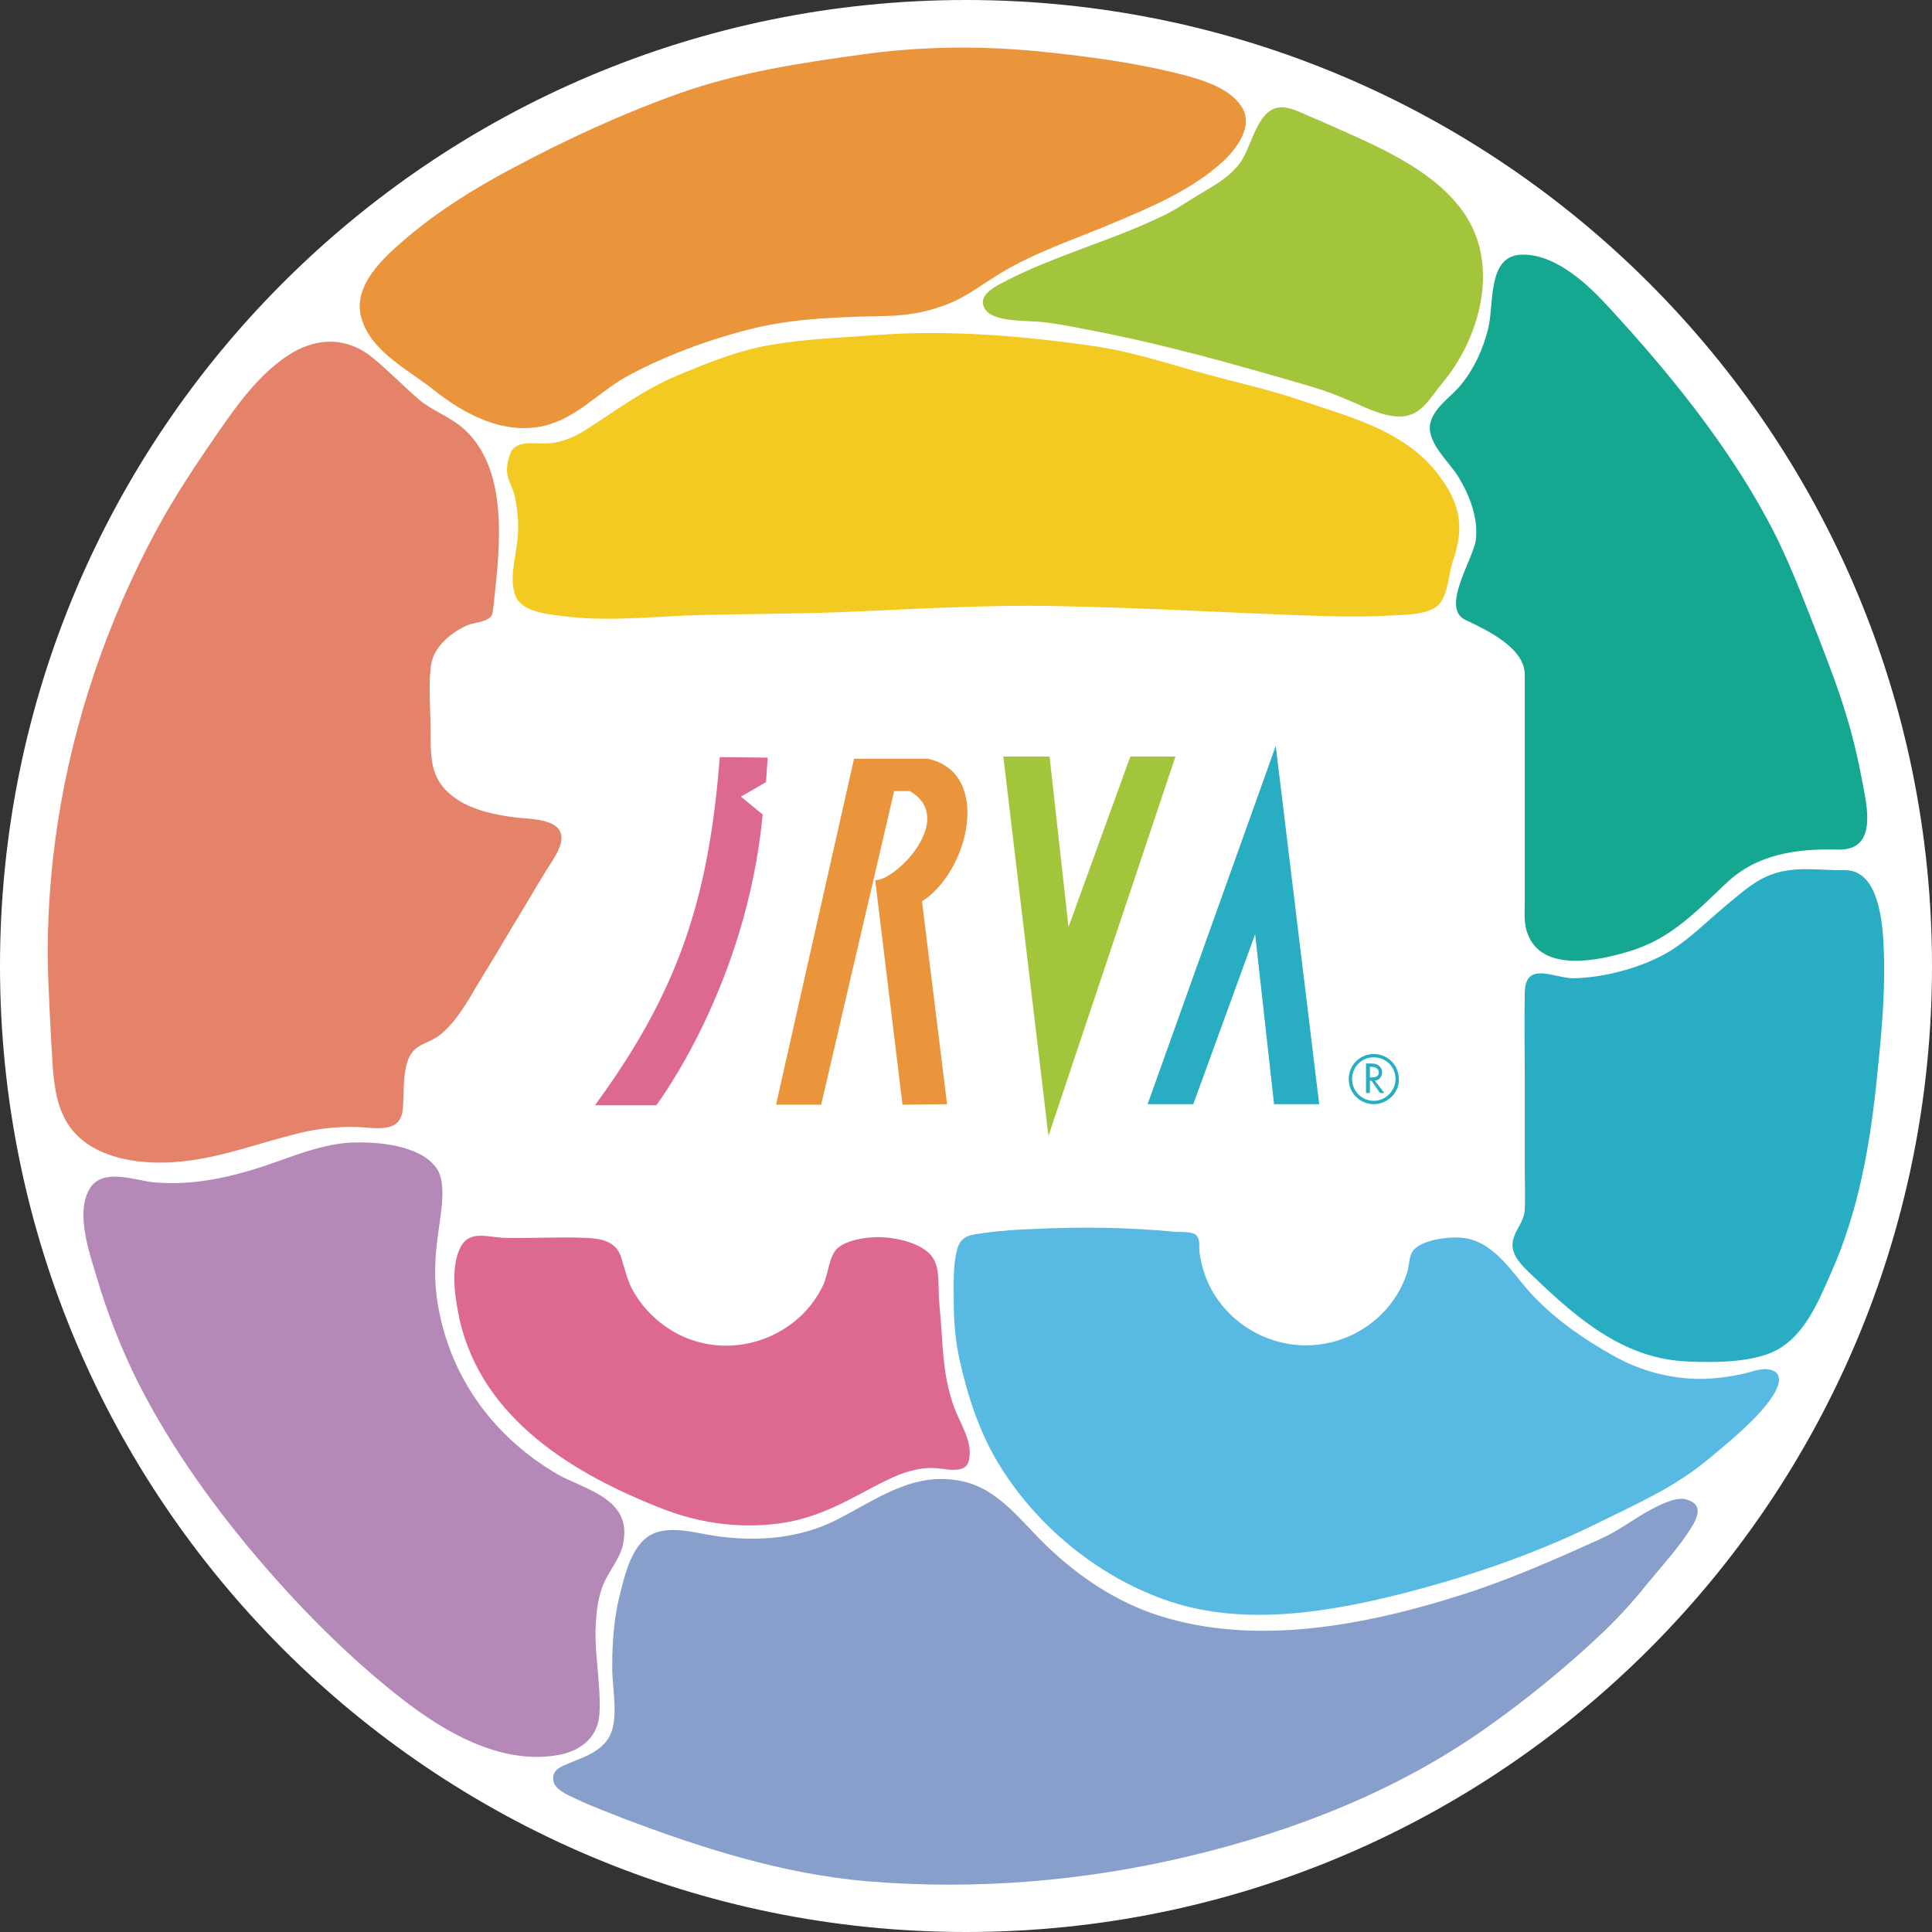 <?xml version="1.0" encoding="utf-8"?>
<!-- Generator: Adobe Illustrator 27.9.6, SVG Export Plug-In . SVG Version: 9.03 Build 54986)  -->
<svg version="1.1" id="レイヤー_1" xmlns="http://www.w3.org/2000/svg" xmlns:xlink="http://www.w3.org/1999/xlink" x="0px"
	 y="0px" viewBox="0 0 346.8 346.8" style="enable-background:new 0 0 346.8 346.8;" xml:space="preserve">
<rect x="0" y="0" width="346.8" height="346.8" fill="#333333" stroke="none"/>
<style type="text/css">
	.st0{fill:#FFFFFF;}
	.st1{fill:#E5826A;}
	.st2{fill:#B489B7;}
	.st3{fill:#EA953C;}
	.st4{fill:#A3C53C;}
	.st5{fill:#16A790;}
	.st6{fill:#F3CA22;}
	.st7{fill:#29ADC2;}
	.st8{fill:#889FCB;}
	.st9{fill:#58B9E2;}
	.st10{fill:#DD6992;}
</style>
<g>
	<path class="st0" d="M346.8,173.4c0,95.8-77.6,173.4-173.4,173.4C77.6,346.8,0,269.1,0,173.4C0,77.6,77.6,0,173.4,0
		C269.1,0,346.8,77.6,346.8,173.4"/>
	<path class="st1" d="M100.6,151.6c1.4-4.9-5.6-4.5-8.4-4.9c-3.5-0.5-7-1.2-10-3.1c-4.9-3.2-4.9-7-4.9-12.1c0-3.8-0.4-7.8,0-11.6
		c0.3-3.5,3.2-6,6.2-7.5c1.2-0.6,2.8-0.6,3.9-1.2c1.2-0.6,1-1.3,1.2-2.6c1.1-10,3-24.7-5.8-32c-2.3-1.9-5.2-2.9-7.5-4.8
		c-2.8-2.4-5.4-5.1-8.3-7.5c-4.8-4-10.5-3.8-15.6-0.3c-5,3.4-8.7,8.5-12.1,13.4c-4,5.8-7.9,11.6-11.3,17.9
		c-8.7,16.2-14.8,34-17.6,52.2c-1.5,9.7-2.1,19.4-1.7,29.2c0.2,4.5,0.4,9.1,0.7,13.6c0.2,3.7,0.6,7.7,2.5,11
		c3.8,6.5,12.6,7.8,19.4,7.3c7.6-0.5,14.7-3.3,22-5.1c3.5-0.9,7.2-1.3,10.8-1.2c3.2,0.1,7.8,1.3,8.2-3.2c0.3-3-0.1-6,1-9
		c1.2-2.9,3.6-2.6,5.9-4.5c2.9-2.5,4.7-5.8,6.6-9c2.1-3.4,4.2-6.9,6.2-10.3c2.1-3.4,4.1-6.9,6.2-10.3
		C99.1,154.6,100.1,153.2,100.6,151.6"/>
	<path class="st2" d="M100,264.6c-9.2-5.4-16.7-13.8-20.1-24.9c-1.9-6.4-2.2-11.4-1.3-17.9c0.5-4,1.7-9.5-0.3-12.2
		c-3-4.1-10.7-4.7-15.3-4.5c-6.2,0.3-12.2,3.3-18.1,5c-5.7,1.7-11.6,2.7-17.6,2.1c-3.2-0.4-8.8-2.5-11.1,1
		c-2.8,4.4-0.1,11.8,1.2,16.2c1.8,6.1,4.1,12,6.9,17.8c5.5,11.1,12.7,21.4,20.6,30.9c8.1,9.7,17.3,19.1,27.3,26.9
		c7.6,5.9,17.5,11.7,27.6,10.1c4.1-0.6,7.5-3,7.8-7.4c0.3-5-0.8-10.1-0.7-15.1c0.1-2.6,0.3-5.2,1.2-7.7c1.1-3,3.7-5.5,3.9-8.8
		C112.9,268.9,104.8,267.3,100,264.6"/>
	<path class="st3" d="M78,70.1c5.4,4.3,12.3,7.9,19.4,6.4c5.9-1.3,9.7-5.8,14.7-8.7c7-3.9,15.5-7,23.3-8.9c8-1.9,16.1-2,24.2-2.2
		c3.1-0.1,6.2-0.6,9.1-1.6c4.1-1.3,7.2-3.8,10.8-6c6.4-3.9,13.6-6.2,20.4-9.1c6.7-2.8,14-5.9,19.5-10.9c2.5-2.3,5.7-6.4,3.5-9.9
		c-2.5-4-9-5.4-13.1-6.4c-7.7-1.8-15.7-2.8-23.5-3.6c-10.6-1-21.1-0.9-31.7,0.6c-11,1.5-22,3.2-32.5,6.9
		c-10.4,3.7-20.6,8.4-30.3,13.6c-6.6,3.5-13,7.5-18.7,12.3c-4.1,3.5-10.2,8.8-8.1,14.9C66.9,63.3,73.5,66.5,78,70.1
		C81.9,73.2,71.9,65.2,78,70.1"/>
	<path class="st4" d="M262.9,38.4c-5-7.4-14.4-11.6-22.3-15.1c-1.6-0.7-3.3-1.5-5-2.2c-1.8-0.7-4.1-2.1-6.1-1.8
		c-4,0.6-4.8,7.3-7.1,10.2c-2.1,2.6-4.5,3.8-7.3,5.5c-2.3,1.4-4.6,3-7.1,4.1c-8.9,4.2-18.6,6.8-27.4,11.3c-1.7,0.9-5.5,2.6-3.7,5.2
		c1.6,2.3,7.7,1.9,10.2,2.2c2.4,0.3,4.8,0.7,7.2,1.2c14,2.6,27.4,6.4,41.1,10.4c2.7,0.8,5,1.7,7.5,2.8c2.7,1.2,6.2,2.9,9.2,2.5
		c3.2-0.4,4.7-3.4,6.6-5.7C265.4,61.2,269.4,48,262.9,38.4C257.5,30.4,268.8,47.1,262.9,38.4"/>
	<path class="st5" d="M273.7,121.1v40.6c0,1.8-0.2,3.8,0.4,5.6c2.5,7.7,13.6,5,19.2,3.2c6.9-2.3,11.3-7,16.5-11.9
		c5.5-5.3,12.7-6.3,20.1-6.1c6.6,0.2,5.5-6.5,4.6-11.1c-0.8-4.3-1.7-8.5-3-12.7c-1.4-4.8-3.2-9.4-5-14.1c-2.9-7.3-5.6-14.7-9.4-21.6
		c-7.3-13.5-17.6-26.2-28-37.5c-3.8-4.2-9.5-9.7-15.6-9.8c-6.7-0.1-5.2,8.8-6.4,13.4c-0.9,3.6-2.5,7.1-4.8,9.9
		c-1.7,2.2-5.1,4.2-5.6,7.2c-0.5,3.5,3.6,6.8,5.2,9.6c2,3.3,3.5,7.4,3,11.2c-0.5,3.5-6.4,12.2-1.8,14.3
		C266.9,113.1,273.7,116.3,273.7,121.1 M311.5,157C311.4,157,311.4,157,311.5,157C311.4,157,311.4,157,311.5,157 M310.3,158
		c0.2-0.2,0.5-0.4,0.7-0.6c-0.5,0.4-0.5,0.4-1,0.9C310.1,158.2,310.2,158.1,310.3,158"/>
	<path class="st6" d="M260,87.9c-5.8-10.1-16.4-12.6-26.7-16.1c-6.2-2.1-12.5-3.4-18.8-5.2c-6-1.7-12-3.6-18.3-4.5
		c-12.6-1.8-25.6-2.9-38.3-2c-6.5,0.5-13.1,0.7-19.5,1.8c-5.9,1-11.3,3.2-16.8,5.5c-5.8,2.4-10.6,6-15.9,9.4
		c-2.4,1.6-4.8,2.7-7.7,2.8c-2.3,0.1-5.4-0.7-6.5,1.9c0.1-0.3,0.3-0.5,0.4-0.8c-0.7,1.6-1.2,3.3-0.7,5c0.3,1.1,0.9,2.1,1.2,3.3
		c0.5,2.5,0.8,5.2,0.5,7.8c-0.3,3.1-1.6,7.3-0.3,10.3c1.3,3,6.5,3.2,9.3,3.6c7.9,0.9,15.9-0.1,23.8-0.3c8.2-0.2,16.4-0.2,24.7-0.5
		c13.2-0.5,26.3-1.4,39.5-1.1c16.1,0.3,32.2,1.3,48.2,1.8c3.8,0.1,7.6,0.1,11.4-0.1c2.6-0.2,6.8,0,8.8-2c1.7-1.9,1.7-5.5,2.5-7.8
		C262.4,96,262.5,92.3,260,87.9C258.3,84.9,261.7,90.8,260,87.9"/>
	<path class="st7" d="M331.3,156.2c-4.5,0.1-8.8-0.8-13.1,0.7c-3.2,1.1-5.5,3.3-8.1,5.4c-3.5,2.9-6.9,6.4-10.8,8.7
		c-4.7,2.7-11.3,4.5-16.8,4.6c-3.6,0-8.7-3.2-8.8,2.6c-0.1,5.2,0,10.4,0,15.6v16c0,2.4,0.1,4.9,0,7.3c-0.1,2.1-1.4,3.2-2,5.1
		c-0.9,2.8,1.4,4.9,3.3,6.7c8.7,8.4,16.9,15.1,28.1,15.5c4.8,0.2,11.7,0.2,15.9-2.1c4.9-2.7,7.3-8.4,9.5-13.4
		c5.2-11.5,7.3-23.9,8.5-36.3c0.7-6.7,1.3-13.3,1.2-20C338.1,168.1,338,156.3,331.3,156.2"/>
	<path class="st8" d="M296.3,271c-2.8,1.5-5.8,3.8-8.7,5.1c-8.4,3.8-16.5,7.4-25.3,10.2c-17,5.4-36.8,9.3-54.3,3.7
		c-7.5-2.4-14.1-6.8-19.8-12.2c-4.9-4.6-8.9-10.7-15.9-12c-8.4-1.6-14.7,3.2-21.9,6.9c-6.7,3.5-14.6,4.1-22,3
		c-4.2-0.6-10-2.6-13.3,1.2c-2.2,2.5-3.1,6.4-3.9,9.6c-1,4.1-1.3,8.3-1.3,12.5c-0.1,3.8,1.3,9.3-0.5,12.7c-1.7,3.1-5.4,3.9-8.4,5.3
		c-1,0.5-1.8,1.1-1.7,2.4c0.1,1.8,2.6,2.8,4.1,3.5c2.7,1.3,5.5,2.3,8.2,3.4c14.2,5.4,28.9,10.1,44.1,11.4c19.3,1.6,38.9,0,57.7-4.5
		c18.9-4.5,37.3-11.7,53.2-22.9c7.1-5,14-10.6,20.3-16.5c3.1-2.9,6-6,8.7-9.4c2.7-3.3,5.7-6.5,8-10.2c1.3-2.1,2.1-4.3-1.1-5.1
		C300.7,268.7,297.8,270.2,296.3,271"/>
	<path class="st9" d="M318.2,250.6c1.2-1.8,2.1-4.4-0.8-4.8c-1.6-0.2-3.4,0.6-4.9,0.9c-2,0.4-4.1,0.7-6.2,0.8
		c-5.9,0.2-11.7-1.3-16.8-4.2c-5.3-3-10.1-6.3-14.3-10.7c-3.5-3.7-6.5-9.2-11.9-10.3c-2.5-0.5-8.6,0.1-9.9,2.6
		c-0.5,1-0.5,2.7-0.9,3.8c-0.6,1.7-1.4,3.3-2.4,4.7c-3.6,5.1-9.5,8.1-15.7,8.1c-6.2,0-12.2-3.1-15.8-8.2c-1.8-2.5-2.9-5.5-3.3-8.6
		c-0.1-1,0.2-2.2-0.6-3c-0.7-0.7-2.9-0.5-3.9-0.6c-8.3-0.8-16.7-0.9-25.1-0.5c-3,0.1-6,0.3-8.9,0.7c-2,0.3-4,0.3-4.8,2.4
		c-1,2.9-0.8,6.9-0.8,10c0,3.5,0.3,7.1,1.1,10.6c1.4,6.3,3.5,12.7,6.8,18.2c6.9,11.5,18.3,20.8,31,25c13.6,4.5,29.1,1.8,42.6-1.7
		c11.9-3.1,23.7-7.2,34.7-12.7c7.1-3.5,13.3-6.2,19.4-11.3C310.4,258.8,315.6,254.6,318.2,250.6"/>
	<path class="st10" d="M171.3,252.7c-1.9-5.2-2-9.8-2.4-15.2c-0.1-1.9-0.4-3.9-0.4-5.8c-0.1-2.2,0.1-4.6-1.4-6.4
		c-2.2-2.5-7.3-3.4-10.4-3.2c-1.9,0.1-4.8,0.6-6.3,1.9c-1.6,1.4-1.7,4.6-2.6,6.6c-4.1,8.8-14.6,13.1-23.7,9.9
		c-4.3-1.5-8-4.6-10.3-8.5c-1.2-2-1.6-4.1-2.3-6.3c-0.9-2.9-3.6-3.4-6.4-3.5c-4.8-0.2-9.7,0.1-14.5,0c-3.1-0.1-6.4-1.5-8,1.8
		c-1.8,3.8-0.9,9-0.1,12.9c4.1,17.9,20.6,27.8,36.6,34c6.2,2.4,12.9,3.4,19.6,2.7c6.3-0.6,11.2-3,16.6-5.9c3.8-2,7.6-4.2,12-4.2
		c2.3,0,6.4,1.5,6.7-1.8C174.5,258.6,172.3,255.4,171.3,252.7C170.6,250.7,172.3,255.6,171.3,252.7"/>
	<path class="st7" d="M246.6,198.2c-2.5,0-4.5-2-4.5-4.5c0-2.5,2-4.5,4.5-4.5c2.5,0,4.5,2,4.5,4.5
		C251.2,196.1,249.1,198.2,246.6,198.2 M246.6,189.8c-2.2,0-3.9,1.7-3.9,3.9c0,2.1,1.7,3.9,3.9,3.9c2.1,0,3.9-1.8,3.9-3.9
		C250.5,191.5,248.8,189.8,246.6,189.8"/>
	<path class="st7" d="M248.5,196.2h-0.8l-1.5-2.2h-0.3v2.2h-0.7v-5.3h0.8c0.5,0,0.9,0,1.4,0.3c0.4,0.3,0.7,0.7,0.7,1.3
		c0,0.7-0.5,1.4-1.3,1.5L248.5,196.2z M245.9,193.4h0.2c0.7,0,1.4-0.1,1.4-0.9c0-0.8-0.8-1-1.4-1h-0.2V193.4z"/>
	<path class="st10" d="M129.2,135.9c-2,26-7.7,42.4-22.4,62.5l11,0c0,0,16.2-21.3,19.1-52.2l-3.9-3.2l4.5-2.6l0.3-4.4L129.2,135.9z"
		/>
	<path class="st3" d="M163.3,142c8.5,4.9-2.5,16.1-6.2,16l4.9,40.3l8-0.1l-4.5-36.4c8.5-5.4,12.6-23.2,1-25.6l-13.2,0l-14,62.1h8.1
		l13.1-56.3L163.3,142z"/>
	<polygon class="st4" points="180.1,135.8 188.2,203.9 211,135.8 202.9,135.8 191.8,166.4 188.4,135.8 	"/>
	<polygon class="st7" points="229,133.9 206,198.2 214.2,198.2 225.3,167.7 228.7,198.2 236.8,198.2 	"/>
</g>
</svg>
